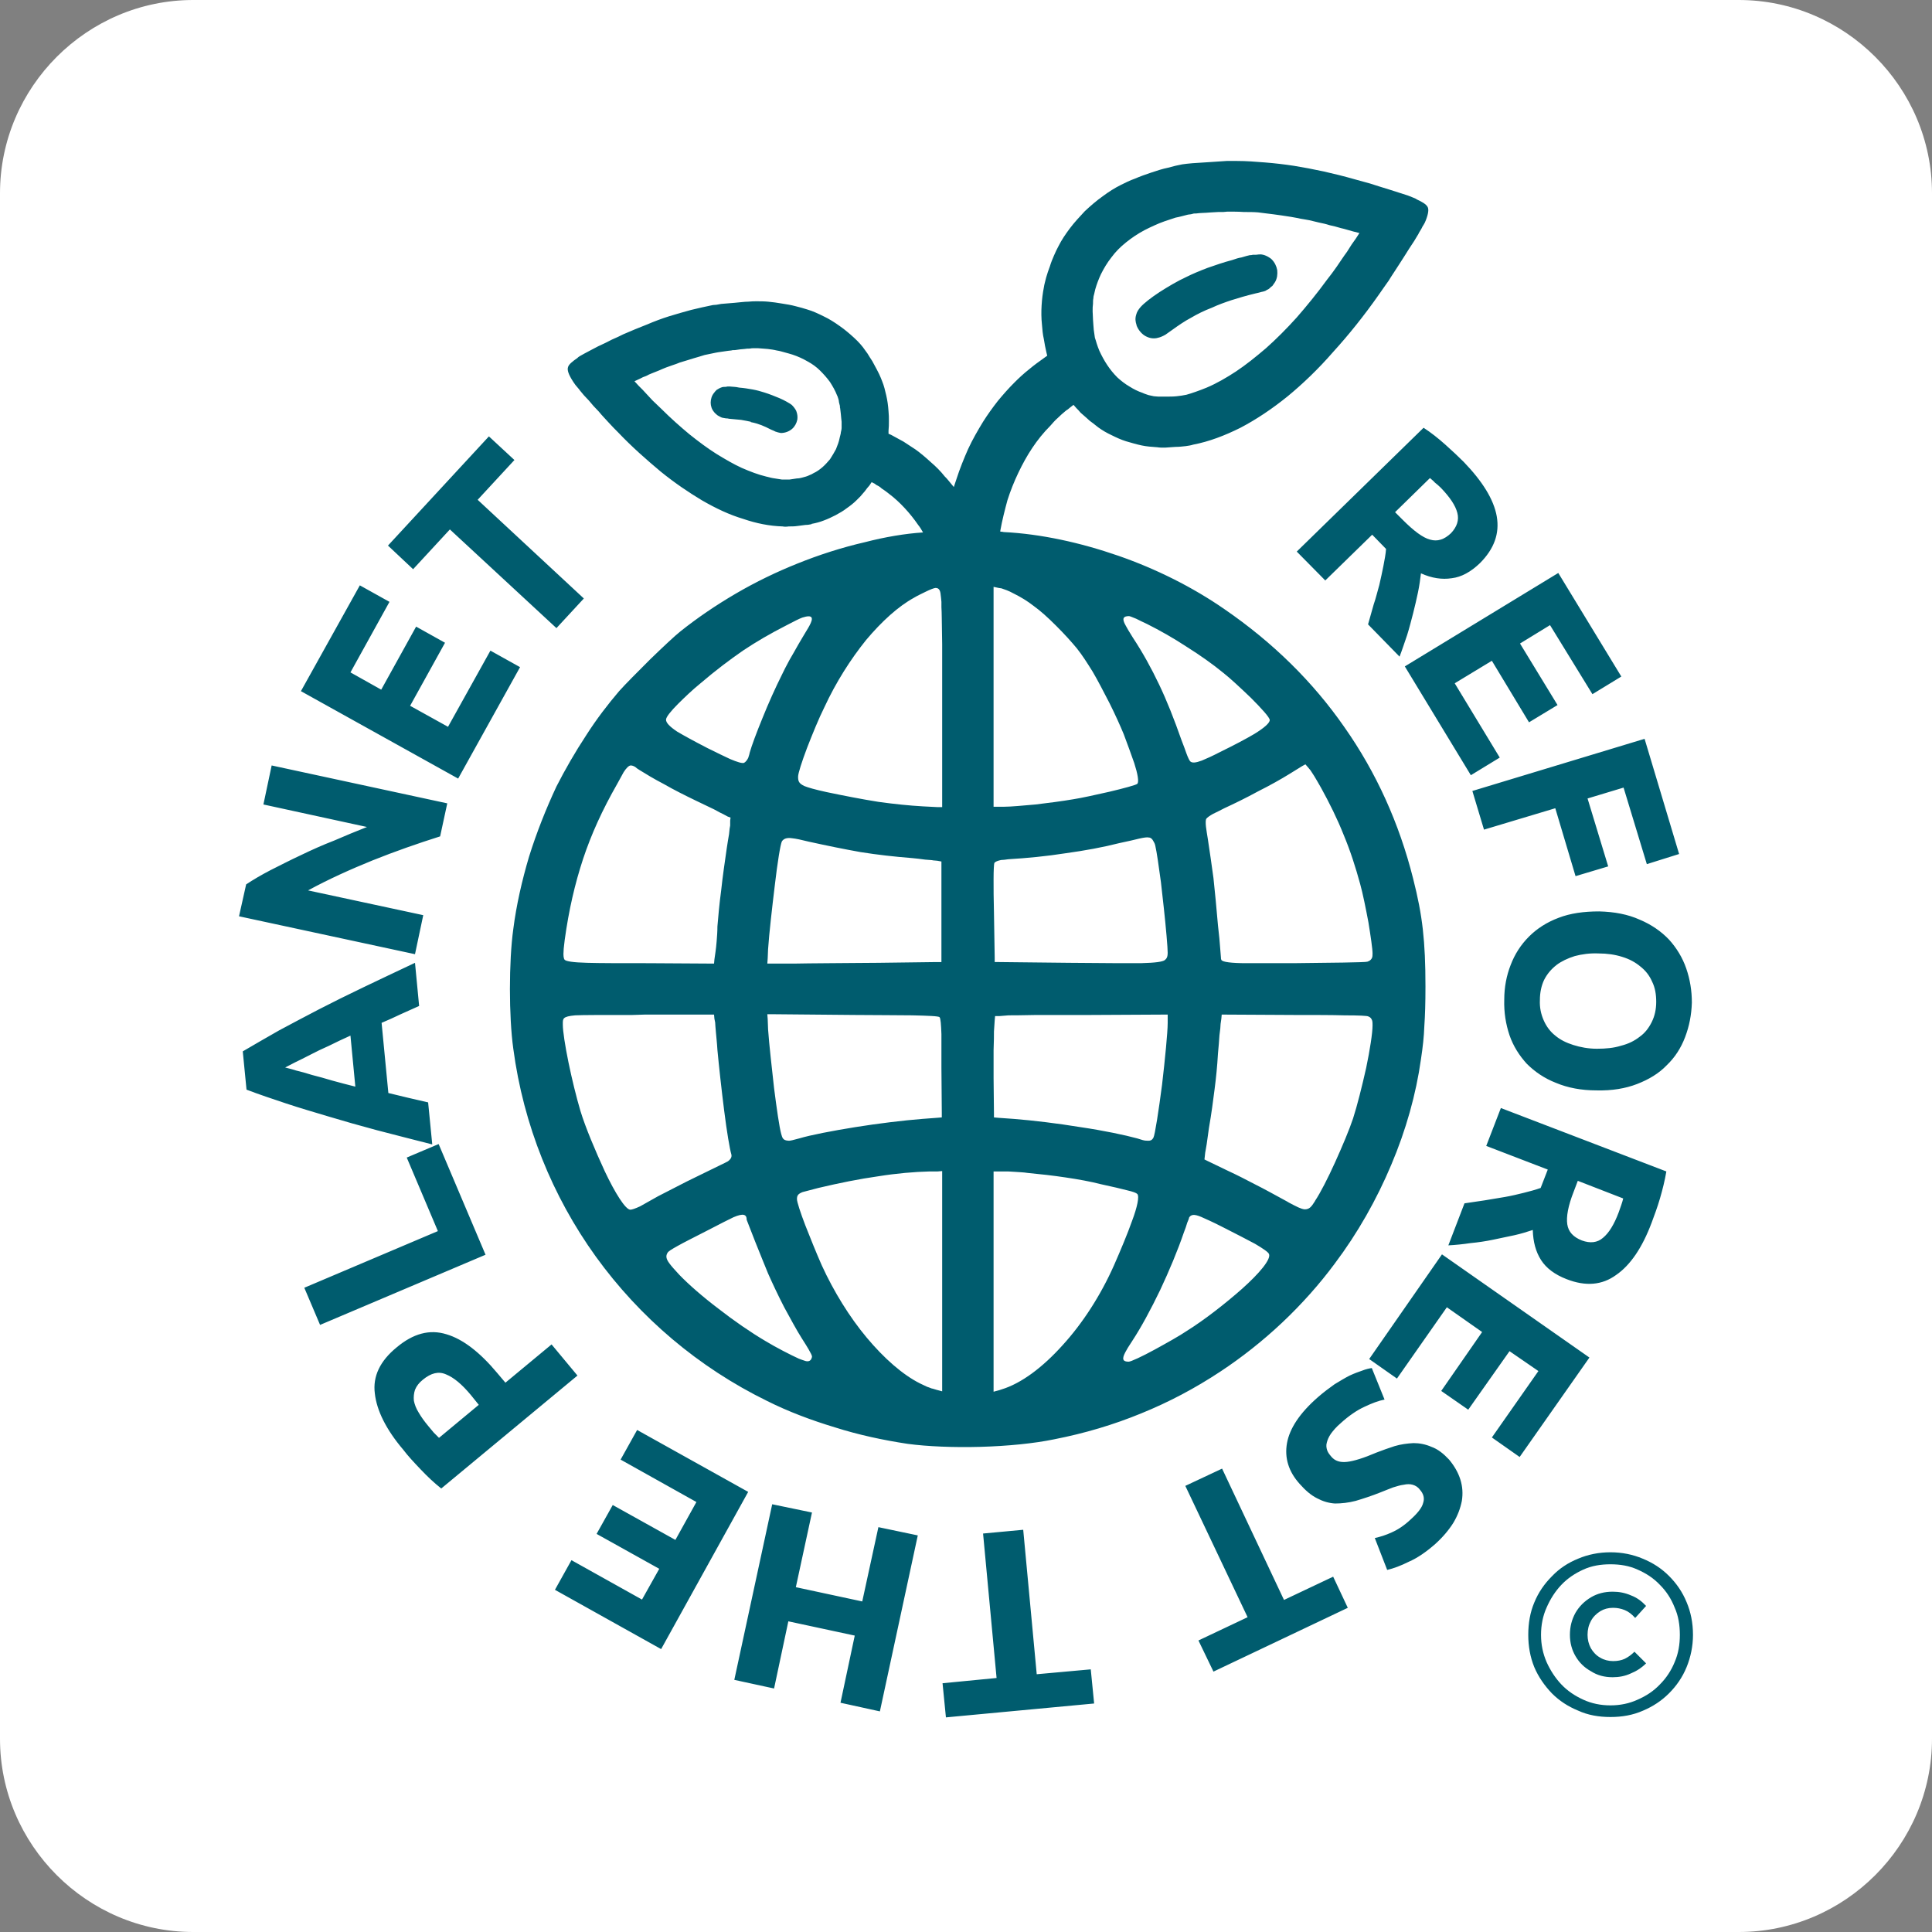 <svg xmlns="http://www.w3.org/2000/svg" xmlns:xlink="http://www.w3.org/1999/xlink" xml:space="preserve" width="1359px" height="1359px" style="shape-rendering:geometricPrecision; text-rendering:geometricPrecision; image-rendering:optimizeQuality; fill-rule:evenodd; clip-rule:evenodd" viewBox="0 0 251006 251006">
 <rect x="0" y="0" width="251006" height="251006" fill="#808080" stroke="none"/>
 <defs>
  <style type="text/css">
   <![CDATA[
    .fil1 {fill:#005C6E}
    .fil0 {fill:white}
   ]]>
  </style>
 </defs>
 <g id="Livello_x0020_1">
  <g id="_682828056">
   <path class="fil0" d="M25105 0l200796 0c13796,0 25105,11310 25105,25105l0 200796c0,13796 -11309,25105 -25105,25105l-200796 0c-13795,0 -25105,-11309 -25105,-25105l0 -200796c0,-13795 11310,-25105 25105,-25105z"></path>
   <path class="fil1" d="M63520 56695l3314 3071 -4777 5167 13796 12821 -3559 3851 -13845 -12821 -4777 5168 -3266 -3071 13113 -14186 1 0zm56402 12479c-2292,147 -4924,585 -7556,1268 -2974,682 -5997,1657 -8775,2779 -2682,1072 -5411,2388 -7995,3900 -2584,1511 -5021,3168 -7215,4923 -682,537 -2291,2048 -3900,3608 -1609,1608 -3266,3266 -4046,4143 -1414,1658 -2925,3608 -4290,5753 -1414,2145 -2730,4436 -3851,6630 -1365,2924 -2584,5996 -3559,9116 -926,3120 -1657,6337 -2047,9408 -293,2096 -439,4924 -439,7800 0,2827 146,5654 439,7751 1316,9896 5070,19158 10724,27006 5704,7898 13309,14381 22279,18769 2729,1364 5703,2486 8774,3412 3071,975 6240,1657 9458,2145 2534,341 5996,487 9457,390 3510,-98 6971,-439 9554,-975 3998,-780 7752,-1902 11310,-3364 3608,-1463 7020,-3266 10335,-5460 2730,-1804 5460,-3948 7995,-6337 2535,-2389 4875,-5021 6824,-7654 2974,-3948 5460,-8336 7361,-12869 1902,-4485 3218,-9165 3852,-13699 243,-1608 389,-2925 438,-4289 98,-1414 147,-2974 147,-5168 0,-2973 -98,-5216 -342,-7410 -243,-2144 -634,-4143 -1267,-6629 -1804,-7166 -4777,-13748 -8921,-19646 -4095,-5899 -9311,-11017 -15551,-15307 -4144,-2876 -8921,-5265 -13845,-6971 -4923,-1707 -10042,-2828 -14868,-3072 -146,-48 -292,-48 -439,-48l0 -146c244,-1365 585,-2682 926,-3949 390,-1219 878,-2438 1414,-3559 536,-1121 1121,-2193 1804,-3217 682,-1024 1462,-1999 2340,-2876 341,-390 634,-731 975,-1024 341,-341 682,-634 975,-877 97,-98 195,-147 341,-244 98,-98 195,-146 293,-244l439 -341 389 439c147,146 342,341 537,585 243,195 487,438 780,682 243,244 536,488 828,683 244,195 488,390 683,536 536,390 1121,731 1755,1024 585,292 1219,585 1852,780 683,195 1317,390 1999,536 682,146 1365,195 2096,244 244,48 585,48 975,48 439,-48 878,-48 1365,-97 439,0 878,-49 1317,-98 341,-48 682,-97 975,-195 2047,-390 4094,-1170 6142,-2193 2047,-1073 4095,-2438 6142,-4095 1950,-1609 3949,-3510 5899,-5753 1998,-2193 3997,-4679 5947,-7458l0 0c390,-585 829,-1170 1267,-1804 439,-731 927,-1414 1317,-2047 487,-731 926,-1463 1365,-2145 438,-634 828,-1268 1170,-1853l97 -195c195,-341 341,-536 439,-780 146,-195 195,-341 292,-487l147 -341 0 0c341,-878 390,-1414 243,-1706 -195,-390 -731,-683 -1462,-1024l-49 -49c-195,-97 -585,-243 -1072,-439 -634,-195 -1511,-487 -2438,-780 -828,-243 -1706,-536 -2486,-780 -731,-195 -1414,-389 -1950,-536 -1365,-390 -2730,-731 -4046,-1024 -1365,-292 -2632,-536 -3851,-731 -1267,-195 -2535,-341 -3754,-438 -1218,-98 -2437,-195 -3656,-195 -292,0 -780,0 -1365,0 -633,48 -1413,97 -2193,146 -780,48 -1560,97 -2243,146 -536,49 -1023,97 -1316,146 -536,98 -1170,244 -1852,439 -731,146 -1463,390 -2194,634 -731,243 -1414,487 -2096,780 -683,243 -1268,536 -1853,828 -780,390 -1560,878 -2340,1463 -828,585 -1608,1267 -2340,1950 -682,731 -1365,1462 -1949,2242 -585,780 -1073,1511 -1463,2291 -195,341 -390,780 -585,1219 -195,439 -390,926 -536,1414 -195,487 -341,975 -488,1462 -97,439 -243,878 -292,1268 -146,731 -244,1511 -293,2340 -48,780 -48,1657 49,2535 49,633 97,1218 244,1852 97,585 195,1170 341,1755l97 390 -341 244c-682,487 -1365,975 -1999,1511 -682,536 -1316,1121 -1949,1755 -732,731 -1463,1560 -2145,2388 -683,878 -1316,1755 -1901,2682 -683,1121 -1365,2291 -1950,3558 -537,1219 -1073,2535 -1511,3900l-342 1024 -682 -829c-146,-195 -341,-389 -488,-536 -536,-682 -1169,-1316 -1803,-1852 -634,-585 -1317,-1170 -1999,-1658 -536,-341 -1024,-682 -1560,-1023 -536,-293 -1072,-585 -1609,-878l-341 -146 0 -390c49,-439 49,-878 49,-1267 0,-439 0,-829 -49,-1268 -49,-731 -146,-1414 -292,-2047 -147,-634 -293,-1268 -537,-1853 -97,-292 -243,-585 -390,-926 -195,-390 -390,-780 -585,-1121 -195,-390 -390,-731 -633,-1072 -195,-342 -390,-634 -585,-878 -390,-585 -878,-1121 -1463,-1657 -585,-537 -1219,-1073 -1852,-1512 -683,-487 -1365,-926 -2096,-1267 -683,-341 -1414,-683 -2097,-878 -439,-146 -975,-292 -1560,-438 -536,-147 -1121,-244 -1755,-342 -585,-97 -1219,-195 -1804,-243 -536,-49 -1072,-49 -1511,-49 -243,0 -633,0 -1072,49 -487,0 -1121,97 -1755,146 -634,49 -1219,97 -1755,146 -439,98 -829,146 -1072,146 -927,195 -1853,390 -2828,634 -926,244 -1901,536 -2876,829 -926,292 -1852,634 -2876,1072 -1024,390 -2047,829 -3071,1268 -390,195 -878,438 -1463,682 -536,293 -1169,585 -1803,878 -683,341 -1268,682 -1755,926 -342,195 -634,341 -829,487l-98 98c-633,438 -1121,828 -1218,1170l0 0c-146,389 48,975 682,1949l0 0c146,244 341,488 683,878l48 49 98 146c341,439 731,877 1170,1316 390,487 828,975 1316,1463 390,487 829,926 1267,1413 439,488 878,927 1219,1268 1853,1950 3754,3607 5557,5118 1804,1463 3608,2682 5314,3705 1852,1073 3607,1901 5411,2438 1706,585 3413,926 5119,975 195,48 487,48 780,0 390,0 731,0 1072,-49l0 0c390,-49 780,-97 1121,-146 293,0 537,-49 780,-98l0 -48 49 0c536,-98 1072,-244 1560,-439 536,-195 1024,-439 1511,-682 536,-293 975,-537 1414,-878 487,-341 926,-682 1316,-1072 146,-147 293,-293 488,-488 195,-243 389,-439 585,-682 97,-146 195,-244 292,-390l0 0c98,-98 195,-244 293,-341l292 -439 488 244 0 48 0 0c292,146 585,293 828,537 293,195 585,389 878,633 780,585 1462,1219 2096,1902 634,682 1219,1413 1755,2193 244,293 439,634 634,975l0 -1zm31832 -47383l0 0zm-76584 28713l0 0zm38560 12430l0 0 0 0zm95499 160140c-1511,0 -2925,-244 -4193,-829 -1316,-536 -2437,-1268 -3412,-2243 -975,-1023 -1755,-2145 -2291,-3412 -536,-1316 -780,-2730 -780,-4192 0,-1511 244,-2925 780,-4193 536,-1316 1316,-2437 2291,-3412 975,-1024 2096,-1755 3412,-2291 1268,-536 2682,-829 4193,-829 1511,0 2925,293 4192,829 1316,536 2438,1267 3413,2242 975,975 1755,2097 2291,3413 536,1267 828,2681 828,4241 0,1462 -292,2876 -828,4192 -537,1317 -1317,2438 -2291,3413 -975,975 -2097,1706 -3364,2242 -1316,585 -2730,829 -4241,829l0 0zm292 -5168c-1072,0 -1998,-244 -2827,-780 -878,-487 -1511,-1121 -1999,-1950 -487,-828 -731,-1755 -731,-2779 0,-1072 244,-1998 731,-2876 488,-828 1121,-1462 1999,-1998 829,-488 1755,-731 2827,-731 829,0 1609,146 2389,487 780,293 1414,780 1950,1365l-1414 1560c-439,-488 -877,-829 -1365,-1024 -487,-195 -975,-292 -1511,-292 -634,0 -1170,146 -1657,438 -537,342 -927,731 -1219,1268 -293,536 -439,1121 -439,1803 0,634 146,1219 439,1756 292,487 682,926 1219,1218 487,293 1072,439 1657,439 585,0 1072,-97 1511,-293 488,-243 878,-536 1268,-926l1511 1511c-585,585 -1268,1024 -1999,1317 -731,341 -1511,487 -2340,487l0 0zm-292 3656c1267,0 2437,-244 3510,-731 1121,-487 2096,-1121 2925,-1999 828,-828 1462,-1803 1901,-2876 487,-1121 682,-2291 682,-3559 0,-1267 -195,-2486 -682,-3558 -439,-1121 -1072,-2097 -1901,-2925 -829,-878 -1804,-1511 -2925,-1999 -1073,-487 -2243,-682 -3510,-682 -1268,0 -2438,195 -3510,682 -1072,487 -2047,1121 -2876,1999 -780,828 -1414,1804 -1901,2925 -488,1072 -731,2291 -731,3558 0,1268 243,2438 731,3559 487,1073 1121,2048 1901,2876 829,878 1804,1511 2876,1999 1072,487 2242,731 3510,731zm-114413 -171351c98,0 341,49 585,49 146,0 390,48 634,97 634,49 1219,147 1755,244 536,98 1072,244 1511,390 634,195 1365,487 1950,731 682,293 1267,634 1609,878 243,243 438,487 585,780 146,389 195,731 146,1121l0 0c-98,487 -342,926 -683,1219l0 0c-390,341 -926,536 -1462,536l0 0c-244,-49 -488,-98 -731,-195 -147,-98 -342,-146 -537,-244l0 0c-487,-244 -877,-439 -1267,-585 -390,-146 -829,-292 -1365,-390l0 -48c-390,-98 -780,-147 -1267,-244 -439,-49 -975,-98 -1560,-146l0 0c-147,-49 -293,-49 -390,-49 -195,-49 -390,-49 -537,-97l0 0c-97,-49 -243,-98 -389,-196l0 0c-98,-48 -196,-97 -293,-195 -98,-97 -244,-195 -341,-341l0 0c-293,-341 -439,-780 -439,-1219 0,-438 146,-926 439,-1267 97,-146 195,-244 341,-390l0 0c244,-146 390,-244 682,-341l0 0c147,-49 293,-49 488,-49 97,0 146,-48 244,-48l0 0c146,0 243,0 292,0l0 -1zm66493 -16769c439,-147 878,-244 1072,-293l0 0c98,0 244,0 390,-49 146,0 293,0 390,0 341,-48 488,-48 683,-48 390,48 585,146 877,292 146,98 341,195 488,341 389,390 633,878 731,1414 48,537 0,1073 -293,1560 -97,146 -195,293 -341,488 -98,48 -195,146 -293,243l0 0c-146,147 -292,244 -487,293l0 49c-98,48 -341,146 -634,195 -195,48 -487,146 -780,195l0 0c-1219,292 -2194,585 -3120,877 -877,293 -1706,585 -2535,975 -1023,390 -1901,829 -2730,1317 -828,438 -1608,975 -2486,1608l0 0c-341,244 -634,439 -828,585 -342,195 -683,341 -927,390l0 0c-633,195 -1267,49 -1803,-293 -439,-292 -829,-780 -1024,-1316l0 -48c-146,-439 -195,-829 -49,-1317l0 0c98,-390 293,-682 585,-1023 439,-488 1365,-1219 2486,-1950 1073,-683 2292,-1414 3462,-1950 780,-390 1706,-780 2730,-1170 975,-341 2096,-731 3217,-1024 390,-146 877,-292 1219,-341l0 0zm-64299 125040l1121 2876c634,1608 1365,3363 1657,4095 585,1316 1317,2876 2097,4387 828,1511 1608,2974 2291,4046 341,536 682,1072 877,1414 244,439 439,780 439,926l0 49 0 48 0 49 -48 0 0 98c-147,389 -488,487 -976,292 -195,-48 -389,-146 -682,-244 -1072,-487 -2974,-1462 -4339,-2291 -1901,-1121 -4094,-2632 -6093,-4192 -1999,-1511 -3851,-3120 -5119,-4436 -585,-634 -1023,-1121 -1267,-1463 -439,-584 -487,-975 -244,-1364 98,-196 488,-439 1365,-927 780,-438 2048,-1072 3949,-2047 1608,-829 2632,-1365 3266,-1658 1267,-536 1706,-389 1706,342l0 0zm25300 -79607c49,537 49,2340 98,4827 0,2729 0,5898 0,8823l0 11700 0 634 -634 0 -1901 -98c-1706,-97 -3656,-293 -5753,-585 -2145,-341 -4387,-780 -6727,-1267 -1560,-342 -2389,-585 -2876,-780 -731,-342 -829,-634 -829,-1219 0,-439 488,-1950 1170,-3754 683,-1755 1511,-3802 2243,-5265 1511,-3266 3412,-6239 5411,-8726 2047,-2437 4192,-4387 6239,-5508 390,-244 1024,-536 1512,-780 585,-293 1121,-488 1267,-488l49 0c390,0 585,293 633,878 49,244 49,536 98,926 0,195 0,439 0,683l0 -1zm9409 -1755c877,439 1706,926 2583,1609 878,634 1804,1462 2925,2584 1122,1121 1950,2047 2682,2925 731,926 1316,1852 2047,3022 634,1072 1414,2584 2194,4095 731,1462 1413,2973 1852,4046 439,1170 975,2632 1365,3754 439,1365 634,2437 390,2681 -146,146 -1755,585 -3608,1024 -1706,389 -3705,828 -4679,975 -1414,243 -3267,487 -4924,682 -1658,146 -3217,293 -4046,293l-829 0 -585 0 0 -585 0 -27251 0 -731 683 146 341 49c146,49 390,146 682,244 244,97 585,243 926,439l1 -1zm17305 3949c1658,829 3462,1852 5168,2974 1706,1072 3363,2242 4728,3363 878,683 2340,2048 3608,3266 1316,1317 2437,2535 2437,2876 0,390 -731,1024 -1998,1804 -1073,634 -2633,1463 -4436,2340 -1024,536 -1804,878 -2389,1121 -780,293 -1268,342 -1511,98 -98,-98 -293,-487 -488,-1024 -146,-439 -390,-1072 -634,-1706 -975,-2779 -1901,-5118 -2924,-7263 -1024,-2145 -2097,-4095 -3413,-6094 -487,-780 -780,-1267 -926,-1560 -536,-926 -293,-1219 439,-1219 97,0 439,146 926,341 390,196 877,439 1414,683l-1 0zm-43873 244c-49,97 -244,438 -488,828 -195,342 -536,878 -926,1560 -341,585 -731,1317 -1170,2048 -390,731 -780,1462 -1023,1998 -780,1560 -1707,3608 -2487,5558l0 0c-780,1901 -1413,3607 -1657,4485l0 0c-49,292 -146,487 -195,682 -146,293 -341,536 -537,634 -243,98 -877,-98 -1803,-487 -731,-342 -1755,-829 -2925,-1414 -1804,-926 -3120,-1658 -3949,-2145 -1024,-683 -1462,-1170 -1462,-1560 0,-341 634,-1121 1560,-2048 828,-828 1901,-1852 2925,-2681 1998,-1706 3753,-3022 5508,-4241 1755,-1170 3510,-2194 5704,-3315 1024,-536 1609,-829 1999,-975 1365,-439 1511,0 926,1072l0 0 0 1zm-22083 18719c780,488 1901,1170 3217,1853 1267,731 2730,1462 4144,2144l2340 1122c634,341 1072,585 1218,634l537 292 390 146 -49 390 0 634c-49,195 -98,585 -146,1121 -98,537 -195,1170 -293,1804 -243,1706 -536,3656 -731,5509 -244,1803 -390,3509 -487,4679 0,634 -49,1317 -98,1902 -48,536 -97,1072 -146,1365l-146 1023 -49 537 -536 0 -7995 -49c-3705,0 -6289,0 -7946,-49 -1852,-48 -2730,-195 -2925,-390 -146,-146 -195,-585 -146,-1121 0,-390 98,-926 146,-1462 536,-3900 1316,-7264 2389,-10530 1072,-3217 2486,-6337 4436,-9750 292,-536 585,-1072 829,-1511 341,-536 682,-877 926,-877 146,0 341,48 585,195 97,97 292,243 536,390l0 -1zm88576 2340c1072,1950 2096,3997 2925,6094 877,2096 1560,4241 2145,6386 341,1219 731,3169 1072,4972 292,1804 536,3462 536,4046 0,244 0,439 -97,634l0 0c-147,244 -293,341 -585,439l0 0c-244,98 -5021,146 -9652,195 -2194,0 -4388,0 -6045,0 -1902,0 -3169,-146 -3267,-439l-48 -146 0 -97 0 0 0 0 -98 -1219c-48,-731 -146,-1804 -292,-3023 -195,-2291 -390,-4338 -585,-6142 -244,-1804 -488,-3461 -731,-5070 -98,-634 -195,-1170 -244,-1608 -49,-488 -49,-878 49,-1024 97,-146 438,-390 877,-634 390,-195 926,-439 1463,-731 1267,-585 2876,-1365 4387,-2194 1560,-780 3022,-1608 4046,-2242l1658 -1024 438 -244 342 390 243 293c98,97 293,439 585,877 244,390 537,927 878,1512l0 -1zm-21547 7507c195,829 438,2584 731,4729 244,2145 536,4680 731,6971 97,1170 146,1804 146,2194l0 0c0,585 -146,780 -390,975 -292,195 -1121,341 -3120,390 -1852,0 -4777,0 -9360,-49l-9018 -98 -585 0 0 -584 -97 -5899c-49,-1658 -49,-3169 -49,-4241l0 0c0,-1219 49,-1999 98,-2145 146,-195 438,-293 877,-390 244,0 585,-49 926,-98 2438,-146 4972,-389 7459,-780 2486,-341 4874,-780 6971,-1316 1170,-244 1998,-439 2583,-585 634,-146 1073,-195 1219,-146 293,0 488,195 634,487 98,147 195,342 244,585zm-878 -1072l0 0zm-44166 536c2438,536 4583,975 6776,1365 2145,341 4290,585 6728,780 438,49 1023,98 1657,195 488,49 878,49 1024,98l536 48 536 98 0 487 0 11992 0 585 -633 0 -7556 98c-2048,0 -4290,48 -6240,48 -2145,0 -3803,49 -4436,49l-3120 0 -634 0 49 -682 48 -1170c146,-2145 537,-5509 878,-8336 341,-2925 731,-5363 926,-5704 244,-341 634,-487 1316,-390 488,49 1170,195 2145,439l0 0zm-2145 -439l0 0zm-9993 23936c0,195 49,682 97,1267 49,634 147,1414 195,2291 196,2096 537,5216 878,7897 341,2730 731,5021 926,5655l0 0c98,342 -48,634 -439,926 -195,98 -536,293 -975,488 -1170,585 -2827,1365 -4387,2145 -1511,780 -2925,1511 -3705,1901 -1024,585 -1804,1024 -2340,1316 -634,293 -1072,439 -1267,439 -634,0 -1999,-2193 -3315,-4972 -1219,-2633 -2535,-5753 -3169,-7849 -536,-1804 -1121,-4192 -1560,-6337 -439,-2145 -731,-4046 -731,-4875l0 -98 0 0c0,-682 -49,-975 1609,-1121 1072,-48 3168,-48 7458,-48l1560 -49 8482 0 537 0 48 536 98 488zm29152 -683c146,146 195,975 243,2194 0,1121 0,2632 0,4290l49 5996 0 536 -585 49 -1950 146c-2437,195 -5704,585 -8726,1072 -3022,488 -5801,1024 -7263,1463 -780,195 -1170,341 -1463,292 -634,-48 -731,-341 -877,-877 -244,-878 -585,-3266 -927,-5948 -292,-2632 -633,-5606 -780,-7653l0 -49 -48 -1267 -49 -634 634 0 10627 97c2925,0 5606,49 7556,49 2096,49 3461,98 3559,244l0 0 0 0zm29639 780c0,1121 -342,4680 -732,7995 -438,3364 -926,6532 -1121,6874 -195,341 -390,438 -926,389 -244,0 -585,-97 -1170,-292 -1609,-439 -4387,-1024 -7361,-1463 -2973,-487 -6191,-877 -8677,-1072l0 0 -2047 -146 -537 -49 0 -536 -48 -4534c0,-1267 0,-2583 0,-3656 48,-1121 48,-1998 48,-2437l98 -1463 49 -536 536 0 1218 -98 0 0c342,0 1707,0 3656,-48 1950,0 4437,0 7020,0l9409 -49 585 0 0 585 0 536 0 0zm26080 -877c244,97 390,244 488,536 48,195 48,390 48,634 0,975 -341,3169 -828,5509 -537,2388 -1170,4923 -1707,6581 -487,1462 -1413,3656 -2340,5703 -926,2048 -1901,3949 -2583,4973l-49 97c-439,683 -682,1024 -1316,1024 -488,-49 -1024,-341 -2048,-878l-243 -146c-1609,-877 -2925,-1608 -4095,-2193 -1219,-634 -2340,-1219 -3608,-1804l-2632 -1268 -390 -195 49 -438 48 -439c0,-49 98,-488 195,-1121l293 -2097c341,-1949 536,-3509 731,-5021 195,-1511 341,-2925 439,-4631 97,-877 146,-1755 195,-2388 98,-683 146,-1219 146,-1463l98 -682 48 -537 537 0 9018 49c2486,0 4777,0 6435,49 1804,0 2925,48 3071,146zm488 536l0 0zm-55866 33783l0 13601 0 780 -731 -195 -488 -147c-146,0 -390,-146 -731,-243 -292,-146 -634,-293 -926,-439 -2243,-1121 -4680,-3266 -6922,-5947 -2243,-2682 -4290,-5996 -5850,-9409 -731,-1657 -1511,-3607 -2145,-5216 -634,-1657 -1073,-3022 -1073,-3364 0,-438 98,-682 732,-926 341,-97 926,-243 2047,-536 2681,-634 5314,-1170 7751,-1511 2438,-390 4729,-585 6728,-634l1023 0 585 -49 0 634 0 13601 0 0zm11114 -13991c1560,146 3315,341 4924,585 1658,244 3266,536 4583,878 1560,341 2632,584 3363,780 829,195 1219,341 1365,487 293,293 0,1706 -682,3510 -585,1657 -1463,3753 -2340,5752 -1755,3949 -4095,7556 -6679,10384 -2584,2876 -5362,4972 -7946,5752l-292 97 -731 196 0 -780 0 -27251 0 -585 585 0 877 0c244,0 731,0 1267,49 537,49 1122,49 1707,146l-1 0zm25398 7068c1755,878 3120,1609 4144,2145 1072,634 1706,1073 1804,1317 292,682 -1268,2535 -3510,4533l0 0c-2097,1853 -4826,3998 -7166,5460 -926,634 -2681,1609 -4193,2438 -1608,877 -3071,1560 -3363,1560 -731,0 -926,-293 -439,-1219 146,-293 439,-780 926,-1511 1121,-1706 2389,-4046 3608,-6581 1169,-2486 2291,-5168 3071,-7459 195,-487 341,-926 438,-1267 147,-341 244,-585 244,-683l0 0c244,-390 634,-487 1560,-97 536,243 1463,634 2876,1365l0 -1zm2681 -131913c634,0 1268,0 1853,49 634,97 1267,146 1950,243 682,98 1462,195 2340,342 487,97 877,146 1267,243 390,49 780,146 1121,195 390,98 780,195 1219,293 487,97 926,195 1365,341 487,98 1024,244 1511,390 488,98 1024,293 1609,439l780 195 -439 682c-244,342 -439,634 -585,829l0 0c-244,390 -439,682 -585,926 -439,585 -877,1268 -1316,1901 -439,634 -878,1219 -1268,1707 -1316,1803 -2632,3412 -3948,4923 -1317,1463 -2681,2828 -3998,3998 -1316,1121 -2583,2145 -3900,3022 -1267,829 -2534,1560 -3802,2096 -487,195 -975,390 -1414,537 -439,146 -828,292 -1219,390 -438,97 -828,146 -1267,195 -439,48 -877,48 -1365,48 -292,0 -585,0 -877,0l-147 0 0 0 -585 -48c-243,-49 -438,-98 -682,-147 -244,-97 -487,-146 -780,-292 -585,-195 -1170,-488 -1706,-829 -585,-341 -1073,-731 -1560,-1170 -488,-487 -926,-1023 -1316,-1608 -390,-585 -732,-1219 -1024,-1853 -146,-341 -244,-634 -341,-926l0 0c-98,-293 -147,-536 -244,-780 -49,-341 -98,-634 -146,-1024 -49,-390 -49,-828 -98,-1316 0,-390 -49,-780 -49,-1072 0,-390 0,-683 49,-1024 0,-244 0,-487 49,-682l0 0c0,-196 48,-390 97,-537l147 -634 0 0c195,-682 438,-1316 731,-1949 390,-780 828,-1512 1365,-2194 536,-731 1169,-1365 1901,-1950 731,-585 1511,-1121 2437,-1609 390,-195 780,-389 1219,-585 439,-195 878,-389 1316,-536 488,-146 975,-341 1463,-487 536,-98 1024,-244 1608,-390 147,0 244,-49 390,-49 147,-48 244,-48 390,-97 195,0 390,0 683,-49l0 0c243,0 536,-49 926,-49 195,0 439,-48 682,-48 293,0 585,-49 878,-49 195,0 439,0 634,0 195,0 390,-49 536,-49 780,0 1462,0 2145,49l0 -1zm-68637 18281c487,-98 1023,-146 1608,-244 146,0 293,-49 439,-49 146,-48 293,-48 487,-48l0 0 683 -98 0 0c195,0 341,-48 536,-48 244,-49 488,-49 683,-49l0 0c195,-49 389,-49 536,-49 97,0 146,0 244,0 97,0 195,0 292,0 439,49 878,49 1268,98 389,48 780,97 1169,195 342,48 683,146 1024,244 390,97 683,195 1024,292 731,244 1365,536 1950,878 634,341 1170,731 1657,1218 439,439 878,927 1268,1463l0 0c341,536 682,1121 926,1755l49 97 0 0c48,98 48,195 97,293 49,146 98,341 98,487l146 585 -49 0 49 147c48,243 48,536 97,828 49,390 49,683 98,975 0,293 0,537 0,780 0,195 -49,390 -98,585 0,195 -97,439 -146,683 -97,536 -292,1023 -487,1511l0 0c-244,439 -488,877 -780,1316 -293,341 -634,731 -975,1024 -342,292 -731,585 -1170,780l0 0c-146,97 -341,195 -488,243 -195,98 -341,147 -487,196l0 0c-146,48 -341,97 -536,146 -195,48 -390,97 -634,97 -341,49 -683,98 -975,146l0 0c-341,0 -683,0 -975,0 -293,-48 -585,-97 -926,-146 -390,-48 -732,-146 -1122,-243 -1023,-244 -2047,-634 -3168,-1122 -1073,-487 -2145,-1121 -3266,-1803 -1170,-732 -2340,-1609 -3559,-2584 -1170,-975 -2389,-2048 -3608,-3266 -341,-341 -780,-731 -1170,-1121 -438,-488 -877,-927 -1267,-1365l0 0 -244 -244 0 0 -292 -293 -537 -585 732 -341c243,-146 487,-244 780,-341 243,-146 487,-244 731,-341 341,-147 634,-244 975,-390l0 0c292,-146 585,-244 926,-390 293,-98 536,-195 829,-293 292,-97 585,-195 926,-341 682,-195 1267,-390 1755,-536 536,-146 975,-293 1462,-439 439,-98 926,-195 1414,-293l1 0zm12236 15892l0 0zm52453 155459l-1950 -4046 6386 -3023 -8092 -17062 4777 -2242 8043 17062 6387 -3023 1901 4046 -17452 8288 0 0zm32515 -157166c2438,2535 3900,4875 4290,7069 390,2243 -341,4241 -2194,6094 -1170,1121 -2388,1803 -3656,1950 -1267,195 -2583,0 -3997,-634 -98,780 -195,1560 -390,2486 -195,877 -390,1804 -634,2730 -243,926 -487,1901 -780,2827 -341,975 -634,1901 -975,2779l-4095 -4192c244,-878 488,-1707 732,-2584 292,-829 487,-1706 731,-2535 195,-877 390,-1706 536,-2486 146,-780 293,-1511 341,-2194l-1803 -1852 -6094 5947 -3705 -3753 16477 -16087c975,634 1901,1365 2827,2193 927,829 1707,1560 2389,2243l0 -1zm-2973 3364c-293,-292 -537,-487 -780,-682 -196,-244 -439,-390 -634,-585l-4534 4436 1024 1023c1414,1414 2584,2292 3510,2535 975,293 1852,0 2730,-828 780,-829 1072,-1707 828,-2633 -243,-975 -975,-2047 -2145,-3266l1 0zm-4680 23205l19938 -12139 8190 13455 -3754 2291 -5509 -8970 -3900 2389 4875 7995 -3705 2242 -4826 -7995 -4826 2925 5850 9652 -3754 2291 -8579 -14137 0 1zm8774 16184l22376 -6776 4485 14966 -4193 1316 -3022 -9944 -4680 1413 2681 8824 -4241 1267 -2632 -8823 -9262 2779 -1511 -5022 -1 0zm16136 38901c-1999,0 -3753,-341 -5265,-975 -1511,-585 -2779,-1462 -3802,-2486 -975,-1072 -1755,-2291 -2243,-3705 -487,-1462 -731,-2973 -682,-4631 0,-1608 292,-3120 828,-4485 537,-1413 1317,-2632 2389,-3705 1024,-1023 2291,-1852 3851,-2437 1511,-585 3266,-829 5265,-829 1999,49 3754,390 5265,1073 1511,633 2779,1511 3803,2583 975,1073 1755,2340 2242,3754 487,1414 731,2876 731,4436 -49,1608 -341,3071 -877,4485 -537,1413 -1317,2632 -2389,3656 -1024,1072 -2340,1852 -3851,2437 -1511,585 -3266,878 -5265,829l0 0zm244 -17793c-1121,-48 -2145,98 -3071,341 -926,293 -1755,683 -2389,1170 -682,537 -1219,1170 -1609,1950 -341,731 -536,1609 -536,2584 -49,975 146,1852 488,2632 341,780 828,1463 1511,1999 633,536 1413,926 2340,1219 926,292 1950,487 3071,487 1170,0 2193,-98 3120,-390 975,-244 1755,-634 2437,-1170 683,-487 1170,-1121 1560,-1901 390,-780 585,-1658 585,-2632 0,-975 -146,-1852 -536,-2632 -341,-780 -829,-1414 -1511,-1950 -634,-537 -1414,-975 -2389,-1268 -926,-292 -1950,-439 -3071,-439l0 0zm6922 34953c-1218,3266 -2778,5557 -4631,6825 -1804,1316 -3948,1511 -6435,536 -1511,-585 -2632,-1414 -3314,-2486 -683,-1073 -1024,-2340 -1073,-3900 -731,243 -1511,487 -2388,682 -878,195 -1804,390 -2779,585 -926,195 -1901,341 -2925,439 -975,146 -1950,244 -2876,292l2096 -5459c878,-146 1755,-244 2632,-390 878,-146 1755,-293 2633,-439 828,-146 1657,-341 2437,-536 780,-195 1511,-390 2194,-634l926 -2389 -7995 -3071 1901 -4924 21499 8239c-196,1170 -488,2340 -829,3510 -341,1170 -731,2193 -1072,3120l-1 0zm-4290 -1316c147,-390 244,-683 342,-975 97,-293 195,-585 243,-829l-5898 -2291 -536 1414c-732,1852 -976,3266 -829,4241 146,975 780,1657 1901,2096 1072,390 1999,293 2730,-341 780,-634 1462,-1755 2047,-3315l0 0zm-22960 5459l19158 13406 -9067 12919 -3608 -2535 6045 -8629 -3753 -2583 -5363 7604 -3509 -2437 5313 -7654 -4582 -3217 -6484 9262 -3607 -2535 9457 -13600 0 -1zm-13162 21937c-585,488 -975,975 -1268,1365 -292,439 -438,780 -536,1170 -98,341 -49,683 49,975 97,293 292,537 536,829 487,585 1170,780 2047,682 878,-97 2145,-487 3851,-1218 780,-293 1560,-585 2340,-829 829,-244 1609,-341 2438,-390 780,0 1560,146 2340,487 829,293 1560,878 2291,1658 683,829 1170,1658 1463,2584 292,926 341,1852 195,2778 -195,976 -537,1902 -1122,2877 -585,926 -1365,1852 -2340,2729 -1170,1024 -2291,1804 -3412,2292 -1072,536 -1999,877 -2827,1072l-1609 -4144c682,-146 1462,-390 2194,-731 780,-341 1608,-877 2437,-1657 926,-829 1511,-1560 1658,-2194 195,-585 48,-1170 -439,-1706 -244,-341 -585,-536 -926,-634 -342,-98 -731,-98 -1170,0 -439,49 -878,195 -1365,341 -488,195 -1024,390 -1609,634 -1219,487 -2291,829 -3266,1121 -926,244 -1852,341 -2681,341 -829,-48 -1609,-292 -2340,-682 -780,-390 -1511,-1024 -2243,-1852 -1462,-1609 -1998,-3413 -1657,-5314 341,-1901 1657,-3900 3997,-5947 780,-683 1511,-1219 2194,-1706 731,-439 1365,-829 1950,-1122 633,-292 1169,-487 1608,-634 488,-195 926,-292 1268,-341l1657 4095c-780,146 -1657,487 -2584,926 -975,439 -2047,1170 -3120,2145l1 0zm-76974 8921l-11310 20426 -13796 -7702 2145 -3851 9165 5118 2242 -3997 -8141 -4534 2097 -3753 8141 4533 2730 -4923 -9848 -5509 2145 -3851 14430 8043 0 0zm25690 29298l-439 -4436 7020 -682 -1755 -18769 5216 -487 1755 18768 7020 -634 439 4436 -19256 1804 0 0zm-22327 -3753l-5167 -1122 4924 -22814 5167 1072 -2096 9701 8628 1853 2097 -9652 5118 1072 -4924 22863 -5118 -1121 1852 -8726 -8628 -1853 -1853 8726 0 1zm-48163 -31005c-2243,-2632 -3461,-5118 -3705,-7312 -293,-2242 682,-4241 2827,-5996 2145,-1804 4290,-2389 6484,-1706 2145,634 4338,2340 6581,5021l1072 1267 5996 -4972 3364 4046 -17696 14673c-926,-731 -1804,-1560 -2681,-2486 -878,-926 -1658,-1755 -2243,-2535l1 0zm3217 -3119c244,292 488,585 731,877 244,244 488,488 683,683l5167 -4290 -1023 -1268c-1170,-1413 -2243,-2291 -3218,-2681 -975,-439 -1950,-195 -3022,683 -488,389 -829,828 -1024,1316 -146,439 -195,926 -146,1414 97,487 292,1023 634,1560 341,585 731,1121 1218,1706l0 0zm-2778 -34856l4143 -1755 6094 14381 -21498 9116 -2048 -4826 17355 -7361 -4046 -9555 0 0zm1608 -19694c-780,341 -1608,731 -2388,1072 -829,390 -1658,780 -2487,1121l878 9116c877,195 1755,439 2632,634 878,195 1706,390 2535,585l536 5460c-2632,-683 -5021,-1268 -7214,-1852 -2194,-585 -4242,-1170 -6192,-1756 -1949,-584 -3802,-1121 -5557,-1706 -1755,-585 -3510,-1170 -5167,-1803l-488 -4973c1560,-926 3120,-1803 4729,-2730 1657,-877 3364,-1803 5167,-2730 1804,-925 3754,-1901 5801,-2875 2048,-975 4290,-2048 6679,-3169l536 5606 0 0zm-17403 7995c341,97 829,195 1414,389 634,147 1316,342 2096,585 780,195 1658,439 2632,731 927,244 1950,537 2974,780l-634 -6629c-975,438 -1901,877 -2779,1316 -877,390 -1706,780 -2437,1170 -731,390 -1365,682 -1950,975 -536,292 -975,487 -1316,682l0 1zm20133 -30029c-2925,926 -5850,1949 -8775,3120 -2876,1169 -5703,2437 -8384,3900l14965 3217 -1072 5070 -22863 -4924 926 -4144c878,-585 1950,-1218 3169,-1852 1267,-634 2584,-1316 3949,-1950 1413,-682 2827,-1316 4338,-1901 1463,-634 2876,-1219 4241,-1755l-13454 -2925 1072 -5070 22814 4924 -926 4290 0 0zm2340 -7508l-20426 -11358 7654 -13747 3851 2145 -5070 9164 3997 2243 4534 -8190 3754 2096 -4534 8190 4924 2730 5508 -9896 3851 2145 -8043 14478 0 0z"></path>
  </g>
 </g>
</svg>